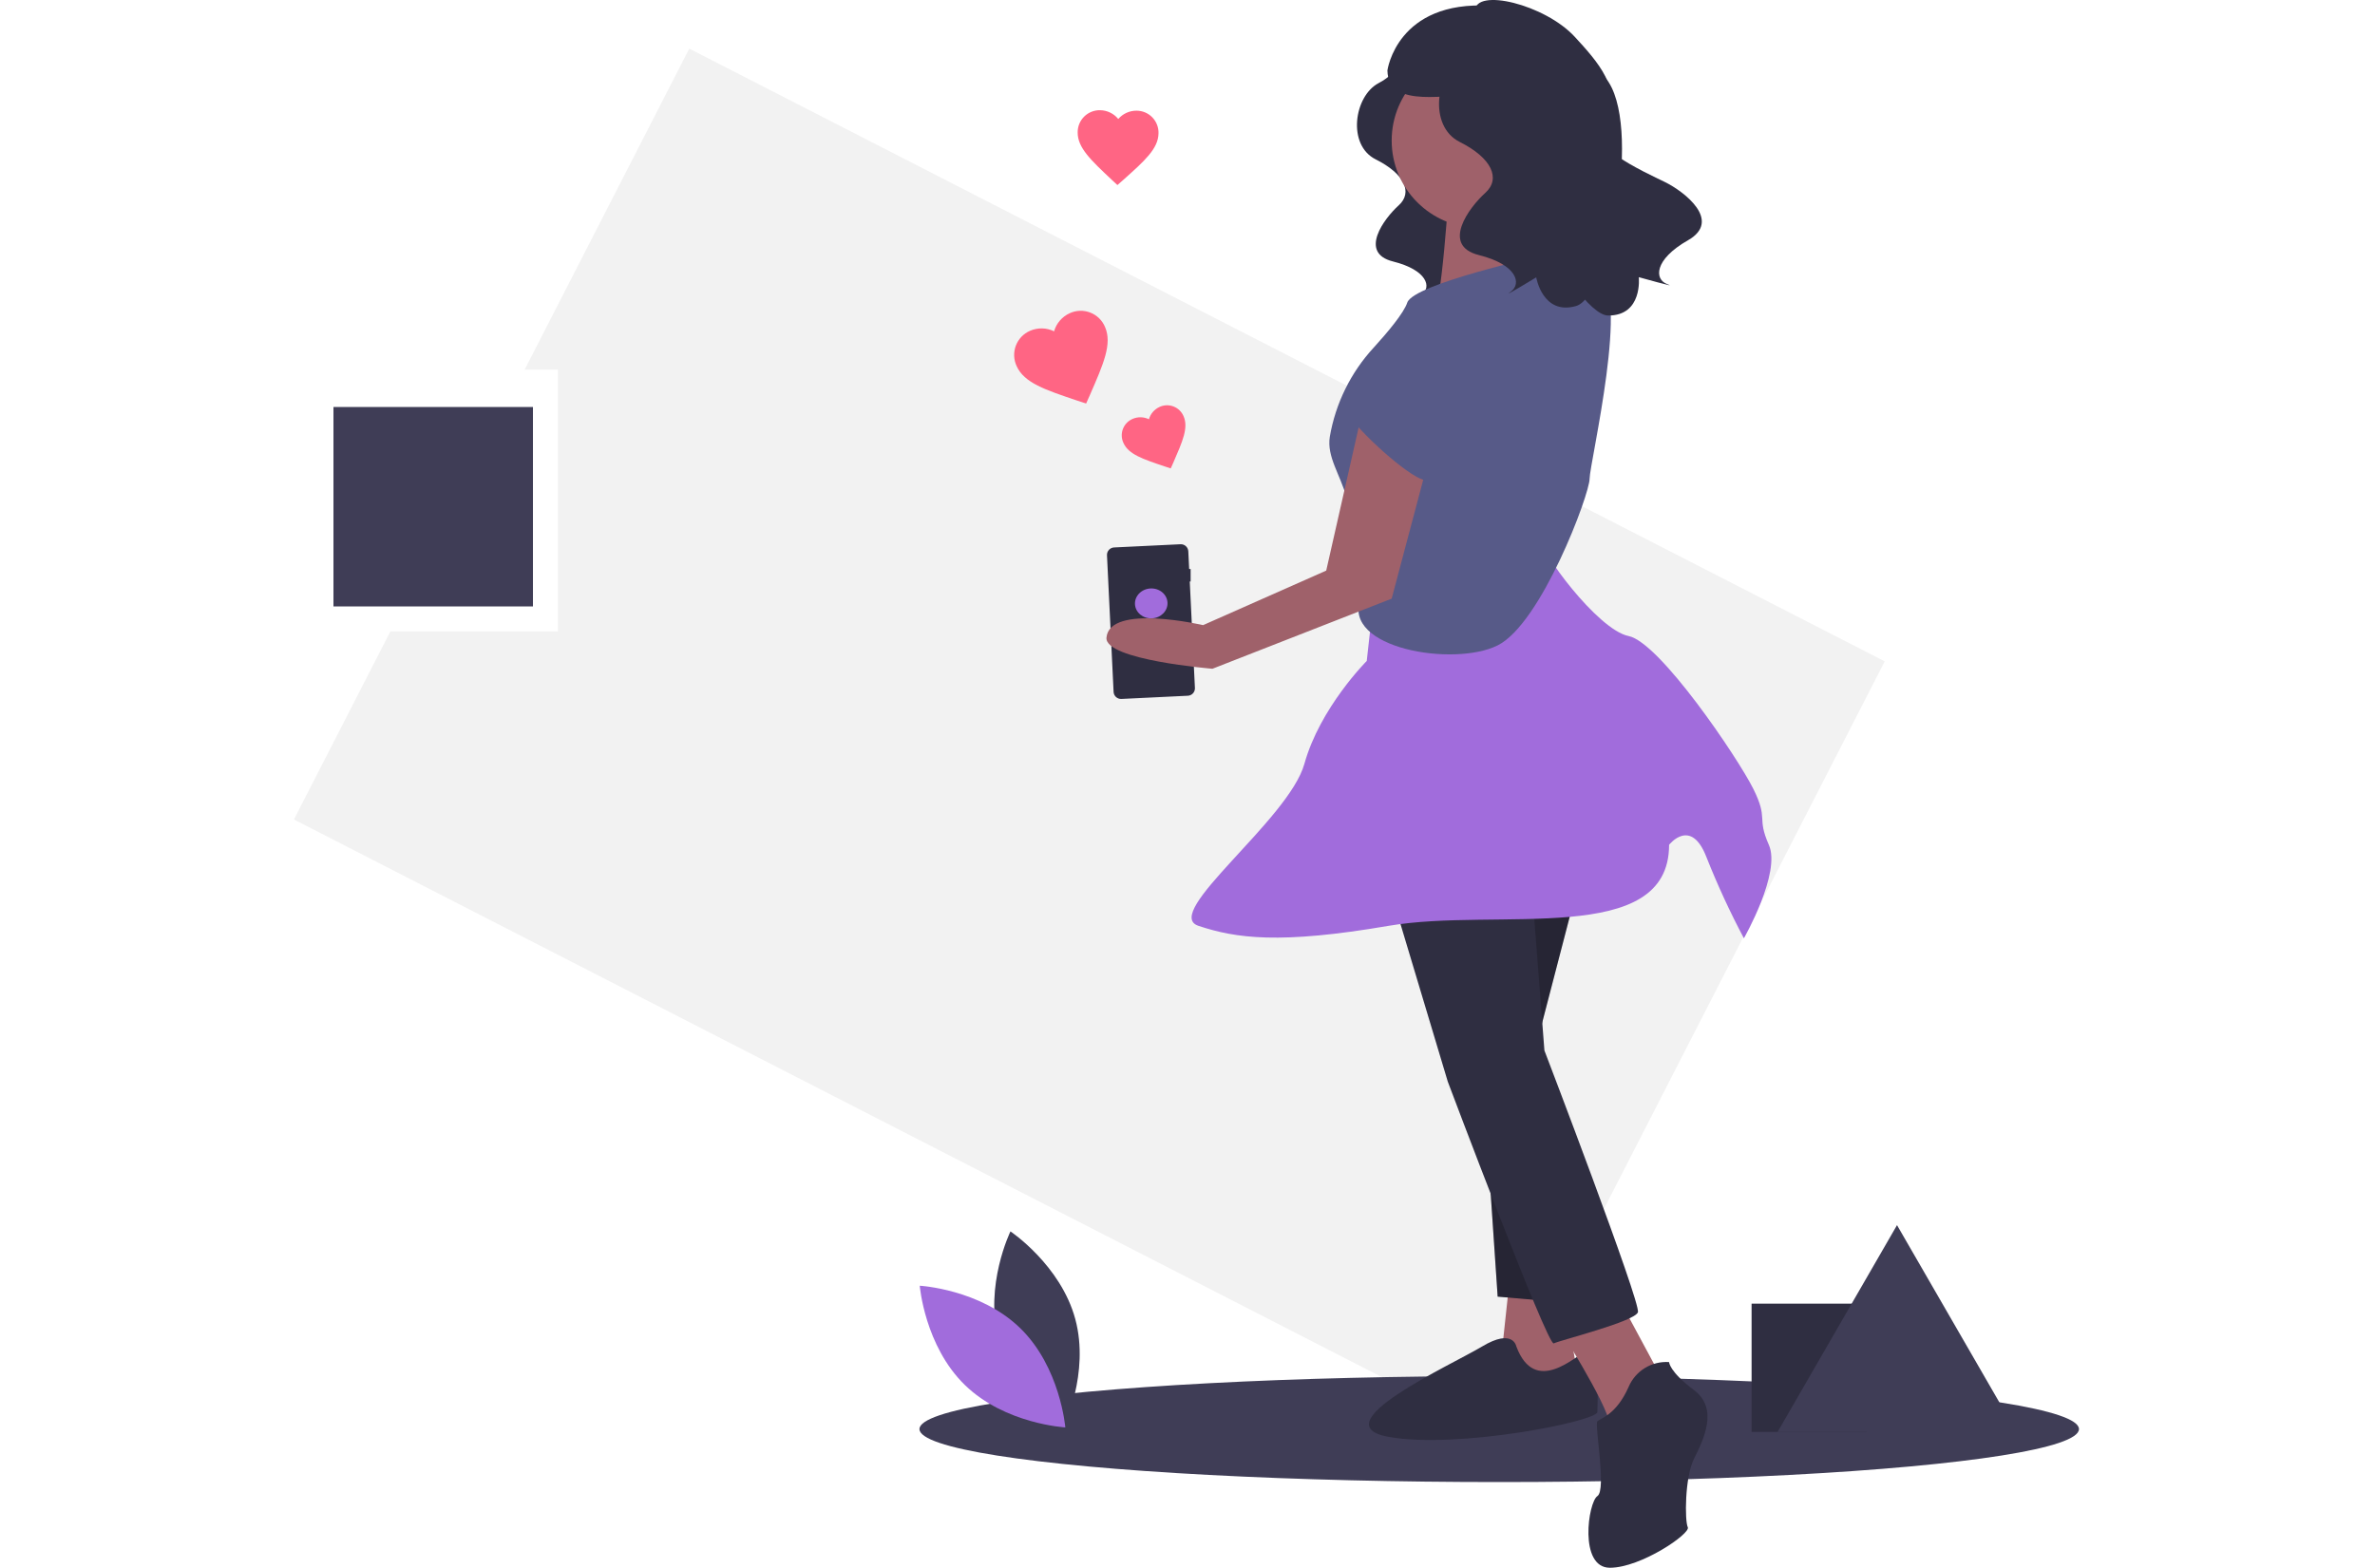 <?xml version="1.0" encoding="UTF-8"?>
<svg width="1010px" height="667px" viewBox="0 0 1010 667" version="1.1" xmlns="http://www.w3.org/2000/svg" xmlns:xlink="http://www.w3.org/1999/xlink">
    <!-- Generator: Sketch 55.2 (78181) - https://sketchapp.com -->
    <title>i-marketing</title>
    <desc>Created with Sketch.</desc>
    <g id="i-marketing" stroke="none" stroke-width="1" fill="none" fill-rule="evenodd">
        <g id="undraw_hooked_c757" transform="translate(125, 0)" fill-rule="nonzero">
            <polygon id="Path" fill="#F2F2F2" points="168.121 20.684 98.116 157.225 112.248 157.225 112.248 268.571 41.03 268.571 0 348.598 508.385 609.246 676.506 281.332"></polygon>
            <rect id="Rectangle" fill="#3F3D56" x="16.81" y="173.132" width="84.835" height="84.835"></rect>
            <path d="M380.964,247.362 L381.333,247.362 L381.333,242.06 L380.707,242.06 L380.343,234.52 C380.258,232.774 378.775,231.427 377.029,231.511 L348.769,232.877 C347.931,232.918 347.143,233.29 346.579,233.911 C346.014,234.533 345.72,235.353 345.761,236.191 L348.57,294.314 C348.655,296.06 350.139,297.407 351.884,297.322 L380.144,295.956 C380.983,295.916 381.771,295.544 382.335,294.922 C382.899,294.301 383.193,293.481 383.153,292.642 L380.964,247.362 Z" id="Path" fill="#2F2E41"></path>
            <ellipse id="Oval" fill="#A16CDC" transform="translate(364.578, 256.678) rotate(-2.768) translate(-364.578, -256.678) " cx="364.578" cy="256.678" rx="6.925" ry="6.361"></ellipse>
            <ellipse id="Oval" fill="#3F3D56" cx="512.562" cy="607.909" rx="246.55" ry="22.534"></ellipse>
            <path d="M299.701,569.922 C305.931,592.952 327.27,607.215 327.27,607.215 C327.27,607.215 338.508,584.139 332.278,561.109 C326.048,538.079 304.709,523.817 304.709,523.817 C304.709,523.817 293.471,546.892 299.701,569.922 Z" id="Path" fill="#3F3D56"></path>
            <path d="M308.856,564.973 C325.951,581.614 328.039,607.196 328.039,607.196 C328.039,607.196 302.41,605.797 285.315,589.155 C268.22,572.514 266.132,546.932 266.132,546.932 C266.132,546.932 291.76,548.331 308.856,564.973 Z" id="Path" fill="#A16CDC"></path>
            <path d="M469.808,23.748 C469.808,23.748 471.643,29.865 461.245,35.37 C450.847,40.875 447.788,61.671 460.022,67.787 C472.255,73.904 475.924,81.855 469.808,87.36 C463.691,92.865 452.682,107.545 467.361,111.215 C482.041,114.884 483.876,122.224 479.594,125.283 C475.313,128.341 489.381,119.778 489.381,119.778 C489.381,119.778 491.827,134.457 504.672,130.787 C517.517,127.118 553.604,57.389 535.255,47.603 C516.905,37.816 469.808,23.748 469.808,23.748 Z" id="Path" fill="#2F2E41"></path>
            <polygon id="Path" fill="#9F616A" points="517.201 542.295 513.224 579.41 530.456 590.014 546.363 587.363 538.409 542.295"></polygon>
            <circle id="Oval" fill="#9F616A" cx="503.945" cy="59.798" r="37.115"></circle>
            <path d="M491.353,77.693 C491.353,77.693 488.039,134.029 484.062,134.029 C480.086,134.029 530.456,131.377 530.456,131.377 C530.456,131.377 509.248,94.262 519.852,82.333 C530.456,70.403 491.353,77.693 491.353,77.693 Z" id="Path" fill="#9F616A"></path>
            <polygon id="Path" fill="#2F2E41" points="546.363 375.277 529.131 441.554 542.386 554.225 511.898 551.574 499.969 375.277"></polygon>
            <polygon id="Path" fill="#000000" opacity="0.2" points="546.363 375.277 529.131 441.554 542.386 554.225 511.898 551.574 499.969 375.277"></polygon>
            <path d="M519.852,572.782 C519.852,572.782 518.526,564.829 505.271,572.782 C492.016,580.735 436.343,605.921 465.505,611.223 C494.667,616.525 554.316,604.595 554.316,600.619 C554.316,596.642 555.642,571.457 550.339,574.108 C545.037,576.759 527.805,593.991 519.852,572.782 Z" id="Path" fill="#2F2E41"></path>
            <path d="M537.084,563.503 C537.084,563.503 558.293,596.642 559.618,605.921 C560.944,615.2 580.827,584.712 580.827,584.712 L562.269,550.248 L537.084,563.503 Z" id="Path" fill="#9F616A"></path>
            <path d="M466.83,380.579 L490.69,460.111 C490.69,460.111 533.107,572.782 535.758,571.457 C538.41,570.131 570.222,562.178 571.548,558.201 C572.874,554.225 531.782,446.856 531.782,446.856 L526.48,377.928 L466.83,380.579 Z" id="Path" fill="#2F2E41"></path>
            <path d="M584.803,579.41 C577.383,578.899 570.459,583.16 567.571,590.014 C562.269,601.944 555.642,603.27 554.316,604.595 C552.99,605.921 558.293,633.757 554.316,636.408 C550.339,639.059 546.363,666.896 559.618,666.896 C572.874,666.896 594.082,652.315 592.757,649.664 C591.431,647.012 591.431,628.455 595.408,620.502 C599.384,612.548 606.012,599.293 595.408,591.34 C584.803,583.387 584.803,579.41 584.803,579.41 Z" id="Path" fill="#2F2E41"></path>
            <path d="M458.877,257.304 L456.226,281.163 C456.226,281.163 436.343,301.047 429.715,324.906 C423.088,348.766 368.74,388.532 384.647,393.834 C400.553,399.137 419.111,401.788 465.505,393.834 C511.899,385.881 584.803,403.113 584.803,359.37 C584.803,359.37 594.082,347.44 600.71,364.672 C605.378,376.443 610.688,387.948 616.616,399.137 C616.616,399.137 632.523,371.3 627.221,359.37 C621.919,347.44 627.221,348.766 620.593,335.511 C613.965,322.255 580.827,273.21 567.571,270.559 C554.316,267.908 529.131,233.444 530.456,229.467 C531.782,225.491 458.877,257.304 458.877,257.304 Z" id="Path" fill="#A16CDC"></path>
            <path d="M530.456,108.843 C530.456,108.843 476.109,120.773 473.458,128.726 C471.967,133.2 465.023,141.448 459.233,147.809 C449.458,158.389 442.96,171.575 440.524,185.772 C439.142,194.228 444.954,201.832 447.61,211.573 C455.563,240.734 461.528,233.444 453.575,254.653 C445.622,275.861 493.341,283.814 511.899,274.536 C530.456,265.257 551.002,210.247 551.002,203.619 C551.002,196.992 568.897,122.099 554.316,116.796 C539.735,111.494 530.456,108.843 530.456,108.843 Z" id="Path" fill="#575A88"></path>
            <path d="M454.901,172.469 L438.994,242.723 L386.635,265.92 C386.635,265.92 346.869,256.641 345.543,271.222 C344.678,280.741 390.612,284.477 390.612,284.477 L466.83,254.653 L484.062,189.701 L454.901,172.469 Z" id="Path" fill="#9F616A"></path>
            <path d="M473.458,145.958 C473.458,145.958 440.32,165.841 448.273,176.446 C456.226,187.05 476.109,204.282 481.411,204.282 C486.713,204.282 490.69,172.469 490.69,163.19 C490.69,153.912 473.458,145.958 473.458,145.958 Z" id="Path" fill="#575A88"></path>
            <path d="M506.616,11.602 C506.616,11.602 508.649,18.378 497.13,24.477 C485.611,30.575 482.223,53.613 495.774,60.389 C509.326,67.165 513.392,75.973 506.616,82.072 C499.84,88.17 487.643,104.432 503.905,108.498 C520.168,112.563 522.2,120.694 517.457,124.082 C512.714,127.47 528.299,117.984 528.299,117.984 C528.299,117.984 531.009,134.246 545.238,130.18 C559.468,126.115 573.665,52.213 557.803,33.179 C543.055,15.481 506.616,11.602 506.616,11.602 Z" id="Path" fill="#2F2E41"></path>
            <path d="M502.287,4.628 C502.29,-5.299 531.99,1.834 544.723,15.694 C553.541,25.292 566.934,39.732 555.711,49.911 C544.488,60.09 574.948,73.433 583.117,77.479 C591.287,81.524 607.416,93.896 592.852,102.195 C578.289,110.495 578.523,118.873 584.004,120.857 C589.485,122.84 571.92,117.907 571.92,117.907 C571.92,117.907 573.695,134.298 558.896,134.22 C544.098,134.141 501.642,52.812 511.784,30.207 C521.215,9.187 502.287,4.628 502.287,4.628 Z" id="Path" fill="#2F2E41"></path>
            <path d="M508.72,2.452 C469.005,0.061 465.019,29.956 465.019,29.956 C465.293,47.257 492.767,38.827 500.398,41.406 C509.604,34.784 527.349,22.253 540.04,13.311 C530.827,6.823 519.973,3.06 508.72,2.452 L508.72,2.452 Z" id="Path" fill="#2F2E41"></path>
            <path d="M336.887,171.651 L333.072,170.402 C319.455,165.812 310.51,162.88 307.323,155.698 C306.05,152.958 305.94,149.82 307.018,146.998 C308.095,144.176 310.269,141.911 313.044,140.717 C316.317,139.287 320.052,139.367 323.26,140.936 C324.249,137.505 326.697,134.681 329.953,133.216 C332.7,131.959 335.839,131.868 338.654,132.963 C341.47,134.058 343.722,136.245 344.899,139.028 C348.085,146.21 344.255,154.809 338.521,167.985 L336.887,171.651 Z" id="Path" fill="#FF6584"></path>
            <path d="M372.871,199.252 L370.274,198.402 C361.005,195.277 354.916,193.282 352.747,188.393 C351.881,186.528 351.806,184.392 352.539,182.471 C353.273,180.55 354.753,179.008 356.642,178.196 C358.869,177.222 361.412,177.276 363.595,178.345 C364.268,176.009 365.934,174.087 368.151,173.09 C370.021,172.234 372.157,172.172 374.074,172.918 C375.99,173.663 377.523,175.152 378.324,177.046 C380.493,181.935 377.886,187.788 373.983,196.756 L372.871,199.252 Z" id="Path" fill="#FF6584"></path>
            <path d="M350.197,78.713 L347.733,76.432 C338.986,68.191 333.21,62.841 333.295,56.27 C333.283,53.744 334.294,51.32 336.098,49.551 C337.902,47.783 340.345,46.819 342.871,46.881 C345.857,46.935 348.669,48.3 350.559,50.612 C352.508,48.349 355.354,47.058 358.341,47.08 C360.867,47.084 363.285,48.11 365.042,49.924 C366.8,51.739 367.749,54.188 367.672,56.713 C367.587,63.284 361.675,68.484 352.719,76.497 L350.197,78.713 Z" id="Path" fill="#FF6584"></path>
            <rect id="Rectangle" fill="#2F2E41" x="619.884" y="554.551" width="48.851" height="54.565"></rect>
            <polygon id="Path" fill="#3F3D56" points="681.731 521.152 707.124 565.134 732.517 609.117 681.731 609.117 630.945 609.117 656.338 565.134"></polygon>
        </g>
    </g>
</svg>